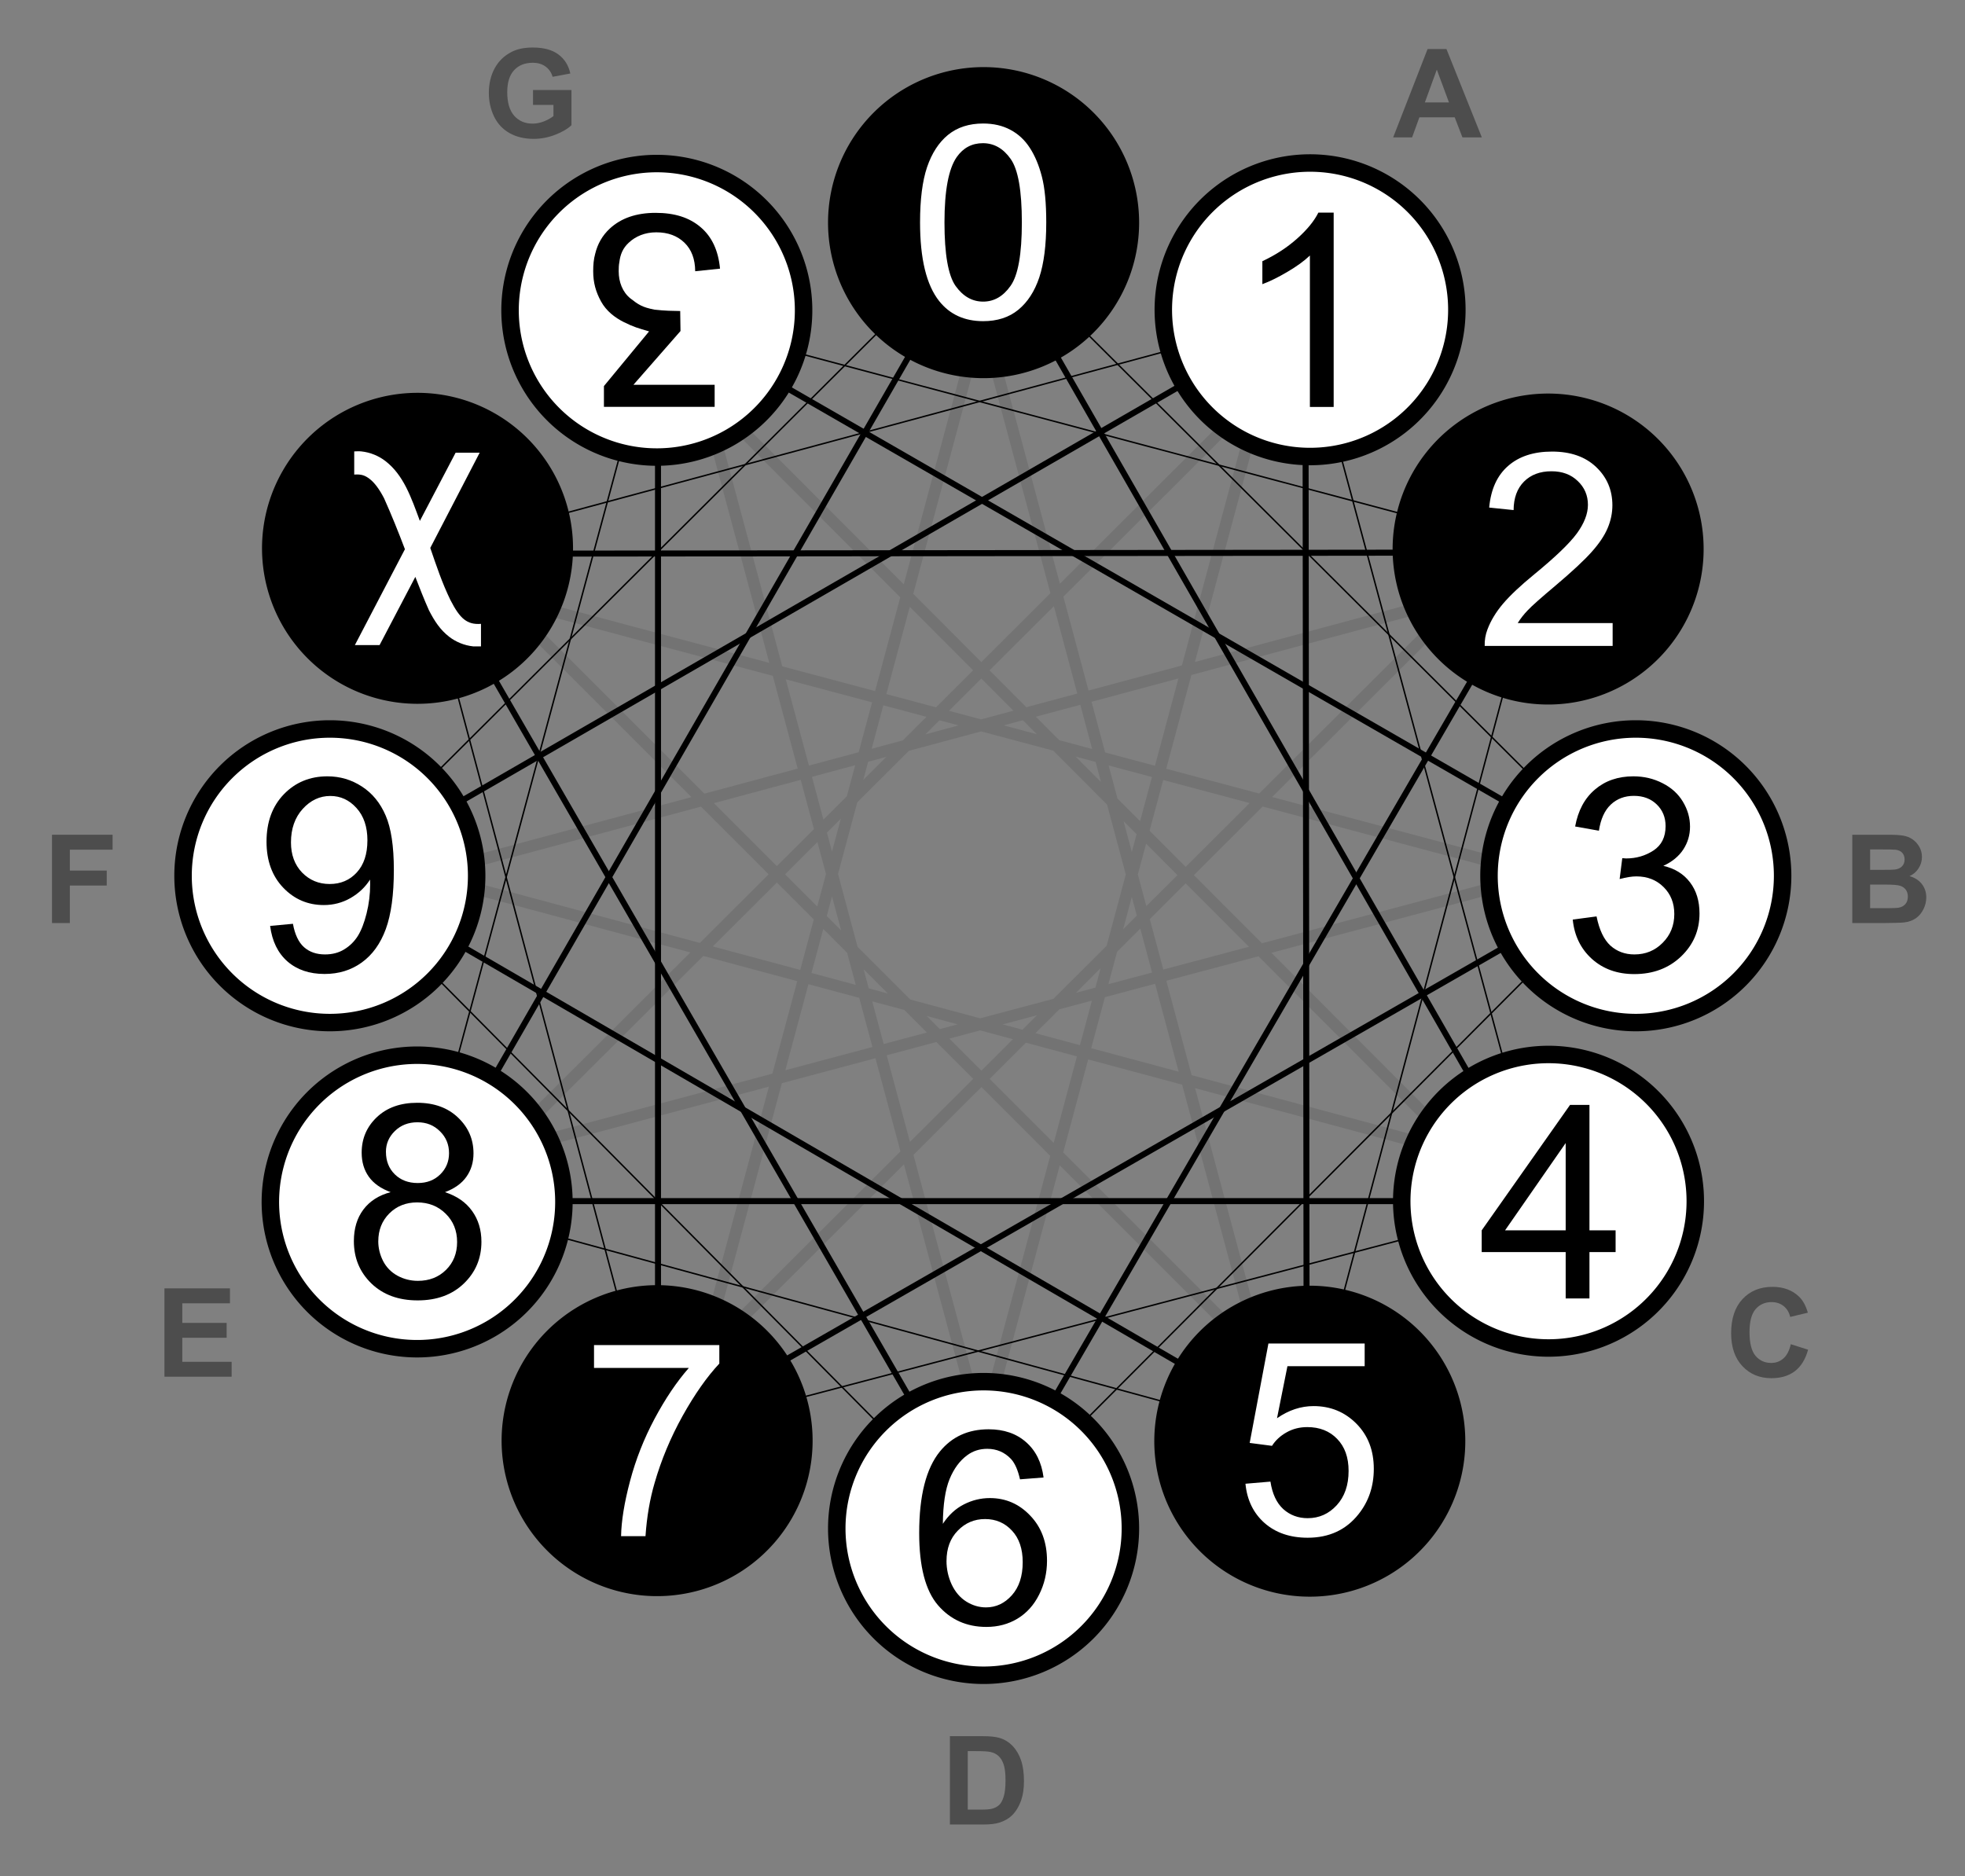 <?xml version="1.0" encoding="UTF-8" standalone="no"?>
<!-- Created with Inkscape (http://www.inkscape.org/) -->

<svg
   xmlns:dc="http://purl.org/dc/elements/1.1/"
   xmlns:cc="http://creativecommons.org/ns#"
   xmlns:rdf="http://www.w3.org/1999/02/22-rdf-syntax-ns#"
   xmlns:svg="http://www.w3.org/2000/svg"
   xmlns="http://www.w3.org/2000/svg"
   xmlns:sodipodi="http://sodipodi.sourceforge.net/DTD/sodipodi-0.dtd"
   xmlns:inkscape="http://www.inkscape.org/namespaces/inkscape"
   width="675.145"
   height="644.75"
   id="svg5142"
   version="1.1"
   inkscape:version="0.48.3.1 r9886"
   sodipodi:docname="Keys in dozenal clock.svg">
  <rect width="100%" height="100%" fill="#808080" stroke="none"/>
  <defs
     id="defs5144" />
  <sodipodi:namedview
     id="base"
     pagecolor="#ffffff"
     bordercolor="#666666"
     borderopacity="1.0"
     inkscape:pageopacity="0.0"
     inkscape:pageshadow="2"
     inkscape:zoom="0.91818574"
     inkscape:cx="525.90978"
     inkscape:cy="363.16608"
     inkscape:document-units="px"
     inkscape:current-layer="layer4"
     showgrid="true"
     fit-margin-top="0"
     fit-margin-left="0"
     fit-margin-right="0"
     fit-margin-bottom="0"
     inkscape:window-width="1896"
     inkscape:window-height="1028"
     inkscape:window-x="24"
     inkscape:window-y="0"
     inkscape:window-maximized="1"
     inkscape:snap-global="true"
     inkscape:snap-bbox="true"
     inkscape:snap-nodes="false" />
  <g
     inkscape:groupmode="layer"
     id="layer3"
     inkscape:label="lines"
     style="display:inline"
     transform="translate(29.624,-6.269)"
     sodipodi:insensitive="true">
    <g
       id="g4426">
      <path
         inkscape:connector-curvature="0"
         id="path3972"
         d="M 307.722,84.89 85.191,306.725 307.026,530.647 530.253,306.725 z"
         style="color:#000000;fill:none;stroke:#000000;stroke-width:0.5;stroke-linecap:butt;stroke-linejoin:round;stroke-miterlimit:4;stroke-opacity:1;stroke-dasharray:none;stroke-dashoffset:0;marker:none;visibility:visible;display:inline;overflow:visible;enable-background:accumulate" />
      <path
         style="color:#000000;fill:none;stroke:#000000;stroke-width:0.5;stroke-linecap:butt;stroke-linejoin:round;stroke-miterlimit:4;stroke-opacity:1;stroke-dasharray:none;stroke-dashoffset:0;marker:none;visibility:visible;display:inline;overflow:visible;enable-background:accumulate"
         d="m 196.282,114.75 -81.8,303.381 304.077,83.004 81.359,-305.536 z"
         id="path4150"
         inkscape:connector-curvature="0" />
      <path
         inkscape:connector-curvature="0"
         id="path4152"
         d="m 114.546,196.092 80.85,303.636 304.84,-80.154 -82.309,-305.281 z"
         style="color:#000000;fill:none;stroke:#000000;stroke-width:0.5;stroke-linecap:butt;stroke-linejoin:round;stroke-miterlimit:4;stroke-opacity:1;stroke-dasharray:none;stroke-dashoffset:0;marker:none;visibility:visible;display:inline;overflow:visible;enable-background:accumulate" />
    </g>
    <path
       inkscape:connector-curvature="0"
       id="path3988"
       d="M 85.87,306.333 418.91,114.052 419.335,500.045 z"
       style="color:#000000;fill:none;stroke:#000000;stroke-width:2.062;stroke-linecap:butt;stroke-linejoin:round;stroke-miterlimit:4;stroke-opacity:1;stroke-dasharray:none;stroke-dashoffset:0;marker:none;visibility:visible;display:inline;overflow:visible;enable-background:accumulate" />
    <path
       inkscape:connector-curvature="0"
       id="path4000"
       d="m 196.456,498.659 0,-384.562 334.492,192.629 z"
       style="color:#000000;fill:none;stroke:#000000;stroke-width:2.062;stroke-linecap:butt;stroke-linejoin:round;stroke-miterlimit:4;stroke-opacity:1;stroke-dasharray:none;stroke-dashoffset:0;marker:none;visibility:visible;display:inline;overflow:visible;enable-background:accumulate" />
    <path
       style="color:#000000;fill:none;stroke:#000000;stroke-width:2.062;stroke-linecap:butt;stroke-linejoin:round;stroke-miterlimit:4;stroke-opacity:1;stroke-dasharray:none;stroke-dashoffset:0;marker:none;visibility:visible;display:inline;overflow:visible;enable-background:accumulate"
       d="M 307.694,529.588 115.413,196.548 501.406,196.123 z"
       id="path4136"
       inkscape:connector-curvature="0" />
    <path
       style="color:#000000;fill:none;stroke:#000000;stroke-width:2.062;stroke-linecap:butt;stroke-linejoin:round;stroke-miterlimit:4;stroke-opacity:1;stroke-dasharray:none;stroke-dashoffset:0;marker:none;visibility:visible;display:inline;overflow:visible;enable-background:accumulate"
       d="m 500.019,419.002 -384.562,0 L 308.086,84.51 z"
       id="path4138"
       inkscape:connector-curvature="0" />
    <path
       style="opacity:0.1;color:#000000;fill:none;stroke:#000000;stroke-width:4;stroke-linecap:butt;stroke-linejoin:round;stroke-miterlimit:4;stroke-opacity:1;stroke-dasharray:none;stroke-dashoffset:0;marker:none;visibility:visible;display:inline;overflow:visible;enable-background:accumulate"
       d="m 307.769,114.66 96.115,358.631 -261.915,-261.915 358.03,95.515 -358.631,95.515 262.515,-261.915 -96.115,358.03 -96.115,-358.03 L 473.568,403.006 116.139,306.891 474.169,210.776 211.654,472.69 z"
       id="path3962"
       inkscape:connector-curvature="0" />
  </g>
  <g
     inkscape:groupmode="layer"
     id="layer4"
     inkscape:label="main"
     style="display:inline"
     transform="translate(29.624,-6.269)"
     sodipodi:insensitive="true">
    <path
       sodipodi:type="arc"
       style="fill:#ffffff;fill-opacity:1;fill-rule:evenodd;stroke:#000000;stroke-width:4.76;stroke-linecap:butt;stroke-linejoin:miter;stroke-miterlimit:4;stroke-opacity:1;stroke-dasharray:none"
       id="path3042"
       sodipodi:cx="-190"
       sodipodi:cy="351.66113"
       sodipodi:rx="40"
       sodipodi:ry="40"
       d="m -150,351.661 a 40,40 0 1 1 -80,0 40,40 0 1 1 80,0 z"
       transform="matrix(1.261,0,0,1.261,323.299,-136.244)" />
    <path
       sodipodi:type="arc"
       style="fill:#ffffff;fill-opacity:1;fill-rule:evenodd;stroke:#000000;stroke-width:4.76;stroke-linecap:butt;stroke-linejoin:miter;stroke-miterlimit:4;stroke-opacity:1;stroke-dasharray:none;display:inline"
       id="path3042-7"
       sodipodi:cx="-190"
       sodipodi:cy="351.66113"
       sodipodi:rx="40"
       sodipodi:ry="40"
       d="m -150,351.661 a 40,40 0 1 1 -80,0 40,40 0 1 1 80,0 z"
       transform="matrix(1.261,0,0,1.261,772.007,-136.244)" />
    <path
       transform="matrix(1.092,-0.63,0.63,1.092,99.631,-84.429)"
       d="m -150,351.661 a 40,40 0 1 1 -80,0 40,40 0 1 1 80,0 z"
       sodipodi:ry="40"
       sodipodi:rx="40"
       sodipodi:cy="351.66113"
       sodipodi:cx="-190"
       id="path3836"
       style="fill:#ffffff;fill-opacity:1;fill-rule:evenodd;stroke:#000000;stroke-width:4.76;stroke-linecap:butt;stroke-linejoin:miter;stroke-miterlimit:4;stroke-opacity:1;stroke-dasharray:none"
       sodipodi:type="arc" />
    <path
       transform="matrix(1.092,-0.63,0.63,1.092,488.223,-308.783)"
       d="m -150,351.661 a 40,40 0 1 1 -80,0 40,40 0 1 1 80,0 z"
       sodipodi:ry="40"
       sodipodi:rx="40"
       sodipodi:cy="351.66113"
       sodipodi:cx="-190"
       id="path3838"
       style="fill:#000000;fill-opacity:1;fill-rule:evenodd;stroke:#000000;stroke-width:4.76;stroke-linecap:butt;stroke-linejoin:miter;stroke-miterlimit:4;stroke-opacity:1;stroke-dasharray:none;display:inline"
       sodipodi:type="arc" />
    <path
       sodipodi:type="arc"
       style="fill:#000000;fill-opacity:1;fill-rule:evenodd;stroke:#000000;stroke-width:4.76;stroke-linecap:butt;stroke-linejoin:miter;stroke-miterlimit:4;stroke-opacity:1;stroke-dasharray:none"
       id="path3842"
       sodipodi:cx="-190"
       sodipodi:cy="351.66113"
       sodipodi:rx="40"
       sodipodi:ry="40"
       d="m -150,351.661 a 40,40 0 1 1 -80,0 40,40 0 1 1 80,0 z"
       transform="matrix(0.63,-1.092,1.092,0.63,-68.164,72.278)" />
    <path
       sodipodi:type="arc"
       style="fill:#ffffff;fill-opacity:1;fill-rule:evenodd;stroke:#000000;stroke-width:4.76;stroke-linecap:butt;stroke-linejoin:miter;stroke-miterlimit:4;stroke-opacity:1;stroke-dasharray:none;display:inline"
       id="path3844"
       sodipodi:cx="-190"
       sodipodi:cy="351.66113"
       sodipodi:rx="40"
       sodipodi:ry="40"
       d="m -150,351.661 a 40,40 0 1 1 -80,0 40,40 0 1 1 80,0 z"
       transform="matrix(0.63,-1.092,1.092,0.63,156.19,-316.314)" />
    <path
       transform="matrix(0,-1.261,1.261,0,-135.125,291.888)"
       d="m -150,351.661 a 40,40 0 1 1 -80,0 40,40 0 1 1 80,0 z"
       sodipodi:ry="40"
       sodipodi:rx="40"
       sodipodi:cy="351.66113"
       sodipodi:cx="-190"
       id="path3848"
       style="fill:#ffffff;fill-opacity:1;fill-rule:evenodd;stroke:#000000;stroke-width:4.76;stroke-linecap:butt;stroke-linejoin:miter;stroke-miterlimit:4;stroke-opacity:1;stroke-dasharray:none"
       sodipodi:type="arc" />
    <path
       transform="matrix(0,-1.261,1.261,0,-135.125,-156.82)"
       d="m -150,351.661 a 40,40 0 1 1 -80,0 40,40 0 1 1 80,0 z"
       sodipodi:ry="40"
       sodipodi:rx="40"
       sodipodi:cy="351.66113"
       sodipodi:cx="-190"
       id="path3850"
       style="fill:#000000;fill-opacity:1;fill-rule:evenodd;stroke:#000000;stroke-width:4.76;stroke-linecap:butt;stroke-linejoin:miter;stroke-miterlimit:4;stroke-opacity:1;stroke-dasharray:none;display:inline"
       sodipodi:type="arc" />
    <path
       sodipodi:type="arc"
       style="fill:#000000;fill-opacity:1;fill-rule:evenodd;stroke:#000000;stroke-width:4.76;stroke-linecap:butt;stroke-linejoin:miter;stroke-miterlimit:4;stroke-opacity:1;stroke-dasharray:none"
       id="path3854"
       sodipodi:cx="-190"
       sodipodi:cy="351.66113"
       sodipodi:rx="40"
       sodipodi:ry="40"
       d="m -150,351.661 a 40,40 0 1 1 -80,0 40,40 0 1 1 80,0 z"
       transform="matrix(-0.63,-1.092,1.092,-0.63,-83.31,515.555)" />
    <path
       sodipodi:type="arc"
       style="fill:#ffffff;fill-opacity:1;fill-rule:evenodd;stroke:#000000;stroke-width:4.76;stroke-linecap:butt;stroke-linejoin:miter;stroke-miterlimit:4;stroke-opacity:1;stroke-dasharray:none;display:inline"
       id="path3856"
       sodipodi:cx="-190"
       sodipodi:cy="351.66113"
       sodipodi:rx="40"
       sodipodi:ry="40"
       d="m -150,351.661 a 40,40 0 1 1 -80,0 40,40 0 1 1 80,0 z"
       transform="matrix(-0.63,-1.092,1.092,-0.63,-307.663,126.963)" />
    <path
       transform="matrix(-1.092,-0.63,0.63,-1.092,73.398,683.35)"
       d="m -150,351.661 a 40,40 0 1 1 -80,0 40,40 0 1 1 80,0 z"
       sodipodi:ry="40"
       sodipodi:rx="40"
       sodipodi:cy="351.66113"
       sodipodi:cx="-190"
       id="path3860"
       style="fill:#ffffff;fill-opacity:1;fill-rule:evenodd;stroke:#000000;stroke-width:4.76;stroke-linecap:butt;stroke-linejoin:miter;stroke-miterlimit:4;stroke-opacity:1;stroke-dasharray:none"
       sodipodi:type="arc" />
    <path
       transform="matrix(-1.092,-0.63,0.63,-1.092,-315.195,458.996)"
       d="m -150,351.661 a 40,40 0 1 1 -80,0 40,40 0 1 1 80,0 z"
       sodipodi:ry="40"
       sodipodi:rx="40"
       sodipodi:cy="351.66113"
       sodipodi:cx="-190"
       id="path3862"
       style="fill:#000000;fill-opacity:1;fill-rule:evenodd;stroke:#000000;stroke-width:4.76;stroke-linecap:butt;stroke-linejoin:miter;stroke-miterlimit:4;stroke-opacity:1;stroke-dasharray:none;display:inline"
       sodipodi:type="arc" />
    <g
       style="font-size:13px;font-style:normal;font-variant:normal;font-weight:normal;font-stretch:normal;text-indent:0;text-align:start;text-decoration:none;line-height:100%;letter-spacing:0px;word-spacing:0px;text-transform:none;direction:ltr;block-progression:tb;writing-mode:lr-tb;text-anchor:start;baseline-shift:baseline;color:#000000;fill:#000000;fill-opacity:1;fill-rule:nonzero;stroke:none;stroke-width:1;marker:none;visibility:visible;display:inline;overflow:visible;enable-background:accumulate;font-family:Arial;-inkscape-font-specification:Arial"
       id="text4759-8"
       transform="matrix(7.147,0,0,7.147,2083.444,-1068)">
      <path
         d="m -231.543,169.877 -1.143,0 0,-7.281 c -0.275,0.262 -0.637,0.525 -1.085,0.787 -0.444,0.262 -0.844,0.459 -1.2,0.59 l 0,-1.104 c 0.639,-0.3 1.198,-0.664 1.676,-1.092 0.478,-0.427 0.817,-0.842 1.016,-1.244 l 0.736,0 0,9.344"
         style="fill:#000000;fill-opacity:1;marker:none"
         id="path4838-3"
         inkscape:connector-curvature="0" />
    </g>
    <g
       style="font-size:13px;font-style:normal;font-variant:normal;font-weight:normal;font-stretch:normal;text-indent:0;text-align:start;text-decoration:none;line-height:100%;letter-spacing:0px;word-spacing:0px;text-transform:none;direction:ltr;block-progression:tb;writing-mode:lr-tb;text-anchor:start;baseline-shift:baseline;color:#000000;fill:#000000;fill-opacity:1;fill-rule:nonzero;stroke:none;stroke-width:1;marker:none;visibility:visible;display:inline;overflow:visible;enable-background:accumulate;font-family:Arial;-inkscape-font-specification:Arial"
       id="text4771-1"
       transform="matrix(7.147,0,0,7.147,2144.119,-1541.423)">
      <path
         d="m -228.879,278.979 0,-2.228 -4.037,0 0,-1.047 4.247,-6.03 0.933,0 0,6.03 1.257,0 0,1.047 -1.257,0 0,2.228 -1.143,0 m 0,-3.275 0,-4.196 -2.914,4.196 2.914,0"
         style="fill:#000000;fill-opacity:1;marker:none"
         id="path4829-2"
         inkscape:connector-curvature="0" />
    </g>
    <path
       style="font-size:13px;font-style:normal;font-variant:normal;font-weight:normal;font-stretch:normal;text-indent:0;text-align:start;text-decoration:none;line-height:100%;letter-spacing:0px;word-spacing:0px;text-transform:none;direction:ltr;block-progression:tb;writing-mode:lr-tb;text-anchor:start;color:#000000;fill:#000000;fill-opacity:1;fill-rule:nonzero;stroke:none;stroke-width:1;marker:none;visibility:visible;font-family:Arial;-inkscape-font-specification:Arial"
       d="m 215.919,146.065 0,-7.58 -27.898,0 16.165,-18.466 -0.103,-6.875 c -2.499,-0.038 -5.256,-0.064 -8.815,-0.474 -4.223,-0.806 -5.591,-1.75 -8.288,-3.859 -2.668,-2.139 -4.03,-5.574 -4.03,-9.338 0,-1.099 0.035,-2.151 0.23,-3.121 0.308,-2.616 1.187,-4.813 3.228,-6.688 2.373,-2.238 5.613,-3.567 9.453,-3.567 4.059,6.8e-5 7.248,1.207 9.684,3.567 2.435,2.36 3.658,5.635 3.689,9.809 l 8.531,-0.892 c -0.593,-6.262 -2.815,-11.001 -6.686,-14.268 -3.872,-3.297 -8.922,-4.904 -15.448,-4.904 -6.588,5.4e-5 -11.838,1.811 -15.678,5.35 -2.685,2.475 -4.265,5.392 -5.072,8.694 -0.527,1.85 -0.691,3.84 -0.691,6.019 0,3.935 0.888,7.075 2.682,10.362 1.829,3.322 4.742,5.559 7.877,7.132 3.5,1.734 4.848,2.043 8.637,3.176 l -15.507,18.788 0,7.134 2.767,0 z"
       id="path4913-8-9-9-6"
       inkscape:connector-curvature="0"
       sodipodi:nodetypes="cccccccsccccccccscsccccccc" />
    <g
       style="font-size:13px;font-style:normal;font-variant:normal;font-weight:normal;font-stretch:normal;text-indent:0;text-align:start;text-decoration:none;line-height:100%;letter-spacing:0px;word-spacing:0px;text-transform:none;direction:ltr;block-progression:tb;writing-mode:lr-tb;text-anchor:start;baseline-shift:baseline;color:#000000;fill:#000000;fill-opacity:1;fill-rule:nonzero;stroke:none;stroke-width:1;marker:none;visibility:visible;display:inline;overflow:visible;enable-background:accumulate;font-family:Arial;-inkscape-font-specification:Arial"
       id="text4767-4"
       transform="matrix(7.147,0,0,7.147,2178.587,-1429.578)">
      <path
         d="m -233.361,245.114 1.143,-0.152 c 0.131,0.647 0.353,1.115 0.666,1.403 0.317,0.284 0.702,0.425 1.155,0.425 0.537,1e-5 0.99,-0.186 1.358,-0.559 0.372,-0.372 0.559,-0.834 0.559,-1.384 -1e-5,-0.525 -0.171,-0.956 -0.514,-1.295 -0.343,-0.343 -0.779,-0.514 -1.308,-0.514 -0.216,0 -0.485,0.042 -0.806,0.127 l 0.127,-1.003 c 0.076,0.008 0.138,0.013 0.184,0.013 0.487,0 0.925,-0.127 1.314,-0.381 0.389,-0.254 0.584,-0.645 0.584,-1.174 -1e-5,-0.419 -0.142,-0.766 -0.425,-1.041 -0.284,-0.275 -0.65,-0.413 -1.098,-0.413 -0.444,1e-5 -0.815,0.14 -1.111,0.419 -0.296,0.279 -0.487,0.698 -0.571,1.257 l -1.143,-0.203 c 0.14,-0.766 0.457,-1.358 0.952,-1.777 0.495,-0.423 1.111,-0.635 1.847,-0.635 0.508,1e-5 0.975,0.11 1.403,0.33 0.427,0.216 0.753,0.512 0.978,0.889 0.229,0.377 0.343,0.777 0.343,1.2 -1e-5,0.402 -0.108,0.768 -0.324,1.098 -0.216,0.33 -0.535,0.592 -0.959,0.787 0.55,0.127 0.978,0.391 1.282,0.793 0.305,0.398 0.457,0.897 0.457,1.498 -1e-5,0.812 -0.296,1.502 -0.889,2.069 -0.592,0.563 -1.341,0.844 -2.247,0.844 -0.817,0 -1.496,-0.243 -2.038,-0.73 -0.537,-0.487 -0.844,-1.117 -0.92,-1.892"
         style="fill:#000000;fill-opacity:1;marker:none"
         id="path4832-3"
         inkscape:connector-curvature="0" />
    </g>
    <g
       style="font-size:13px;font-style:normal;font-variant:normal;font-weight:normal;font-stretch:normal;text-indent:0;text-align:start;text-decoration:none;line-height:100%;letter-spacing:0px;word-spacing:0px;text-transform:none;direction:ltr;block-progression:tb;writing-mode:lr-tb;text-anchor:start;baseline-shift:baseline;color:#000000;fill:#000000;fill-opacity:1;fill-rule:nonzero;stroke:none;stroke-width:1;marker:none;visibility:visible;display:inline;overflow:visible;enable-background:accumulate;font-family:Arial;-inkscape-font-specification:Arial"
       id="text4787-3"
       transform="matrix(7.147,0,0,7.147,1700.864,-2463.389)">
      <path
         d="m -223.344,402.87 c -0.474,-0.173 -0.825,-0.421 -1.054,-0.743 -0.229,-0.322 -0.343,-0.707 -0.343,-1.155 0,-0.677 0.243,-1.246 0.73,-1.708 0.487,-0.461 1.134,-0.692 1.942,-0.692 0.812,10e-6 1.466,0.237 1.961,0.711 0.495,0.47 0.743,1.043 0.743,1.72 -1e-5,0.432 -0.114,0.808 -0.343,1.13 -0.224,0.317 -0.567,0.563 -1.028,0.736 0.571,0.186 1.005,0.487 1.301,0.901 0.3,0.415 0.451,0.91 0.451,1.485 0,0.796 -0.281,1.464 -0.844,2.006 -0.563,0.542 -1.303,0.812 -2.222,0.812 -0.918,0 -1.659,-0.271 -2.222,-0.812 -0.563,-0.546 -0.844,-1.225 -0.844,-2.038 0,-0.605 0.152,-1.111 0.457,-1.517 0.309,-0.41 0.747,-0.69 1.314,-0.838 m -0.229,-1.936 c 0,0.44 0.142,0.8 0.425,1.079 0.284,0.279 0.652,0.419 1.104,0.419 0.44,10e-6 0.8,-0.138 1.079,-0.413 0.284,-0.279 0.425,-0.62 0.425,-1.022 -1e-5,-0.419 -0.146,-0.77 -0.438,-1.054 -0.288,-0.288 -0.647,-0.432 -1.079,-0.432 -0.436,10e-6 -0.798,0.14 -1.085,0.419 -0.288,0.279 -0.432,0.614 -0.432,1.003 m -0.368,4.297 c -1e-5,0.326 0.076,0.641 0.229,0.946 0.157,0.305 0.387,0.542 0.692,0.711 0.305,0.165 0.633,0.248 0.984,0.248 0.546,0 0.997,-0.176 1.352,-0.527 0.355,-0.351 0.533,-0.798 0.533,-1.339 -1e-5,-0.55 -0.184,-1.005 -0.552,-1.365 -0.364,-0.36 -0.821,-0.54 -1.371,-0.54 -0.537,0 -0.984,0.178 -1.339,0.533 -0.351,0.355 -0.527,0.8 -0.527,1.333"
         style="fill:#000000;fill-opacity:1;marker:none"
         id="path4817-9"
         inkscape:connector-curvature="0" />
    </g>
    <g
       style="font-size:13px;font-style:normal;font-variant:normal;font-weight:normal;font-stretch:normal;text-indent:0;text-align:start;text-decoration:none;line-height:100%;letter-spacing:0px;word-spacing:0px;text-transform:none;direction:ltr;block-progression:tb;writing-mode:lr-tb;text-anchor:start;baseline-shift:baseline;color:#000000;fill:#ffffff;fill-opacity:1;fill-rule:nonzero;stroke:none;stroke-width:1;marker:none;visibility:visible;display:inline;overflow:visible;enable-background:accumulate;font-family:Arial;-inkscape-font-specification:Arial"
       id="text4751-8"
       transform="matrix(7.147,0,0,7.147,1972.091,-891.871)">
      <path
         d="m -235.847,136.359 c 0,-1.1 0.112,-1.985 0.336,-2.653 0.229,-0.673 0.565,-1.191 1.009,-1.555 0.449,-0.364 1.011,-0.546 1.688,-0.546 0.499,10e-6 0.937,0.102 1.314,0.305 0.377,0.199 0.688,0.489 0.933,0.87 0.245,0.377 0.438,0.838 0.578,1.384 0.14,0.542 0.209,1.274 0.209,2.196 -1e-5,1.092 -0.112,1.974 -0.336,2.647 -0.224,0.669 -0.561,1.187 -1.009,1.555 -0.444,0.364 -1.007,0.546 -1.688,0.546 -0.897,0 -1.602,-0.322 -2.114,-0.965 -0.614,-0.774 -0.92,-2.035 -0.92,-3.783 m 1.174,0 c 0,1.528 0.178,2.545 0.533,3.053 0.36,0.504 0.802,0.755 1.327,0.755 0.525,0 0.965,-0.254 1.32,-0.762 0.36,-0.508 0.54,-1.523 0.54,-3.047 -1e-5,-1.532 -0.18,-2.55 -0.54,-3.053 -0.355,-0.504 -0.8,-0.755 -1.333,-0.755 -0.525,1e-5 -0.944,0.222 -1.257,0.666 -0.394,0.567 -0.59,1.614 -0.59,3.142"
         style="fill:#ffffff;fill-opacity:1;marker:none"
         id="path4841-0"
         inkscape:connector-curvature="0" />
    </g>
    <path
       style="font-size:medium;font-style:normal;font-variant:normal;font-weight:normal;font-stretch:normal;text-indent:0;text-align:start;text-decoration:none;line-height:normal;letter-spacing:normal;word-spacing:normal;text-transform:none;direction:ltr;block-progression:tb;writing-mode:lr-tb;text-anchor:start;baseline-shift:baseline;color:#000000;fill:#ffffff;fill-opacity:1;stroke:none;stroke-width:1.05;marker:none;visibility:visible;display:inline;overflow:visible;enable-background:accumulate;font-family:Sans;-inkscape-font-specification:Sans"
       d="m 92.081,161.38 0,7.96 c 2.483,-0.184 3.745,0.295 5.36,1.548 1.615,1.252 3.308,3.504 4.914,6.633 2.561,5.737 4.91,11.556 7.147,17.468 l -17.198,32.946 8.487,0 12.284,-23.438 c 1.504,3.866 3.023,7.782 4.69,11.498 1.897,3.697 3.875,6.703 6.924,9.066 2.286,1.772 5.184,2.991 8.264,3.317 l 2.68,0 0,-7.739 c -2.484,0.184 -4.192,-0.295 -5.807,-1.548 -1.615,-1.252 -3.085,-3.504 -4.69,-6.633 -2.869,-5.881 -4.863,-11.903 -6.924,-17.91 l 16.974,-32.725 -8.264,0 -12.284,23.438 c -1.429,-3.876 -2.817,-7.787 -4.69,-11.498 -1.897,-3.697 -4.099,-6.703 -7.147,-9.066 -2.286,-1.772 -5.184,-2.991 -8.264,-3.317 -0.807,-0.085 -1.618,-0.03 -2.457,0 z"
       id="path4017-3"
       inkscape:connector-curvature="0" />
    <g
       style="font-size:13px;font-style:normal;font-variant:normal;font-weight:normal;font-stretch:normal;text-indent:0;text-align:start;text-decoration:none;line-height:100%;letter-spacing:0px;word-spacing:0px;text-transform:none;direction:ltr;block-progression:tb;writing-mode:lr-tb;text-anchor:start;baseline-shift:baseline;color:#000000;fill:#ffffff;fill-opacity:1;fill-rule:nonzero;stroke:none;stroke-width:1;marker:none;visibility:visible;display:inline;overflow:visible;enable-background:accumulate;font-family:Arial;-inkscape-font-specification:Arial"
       id="text4763-3"
       transform="matrix(7.147,0,0,7.147,2161.232,-1233.986)">
      <path
         d="m -229.016,203.493 0,1.098 -6.151,0 c -0.008,-0.275 0.036,-0.54 0.133,-0.793 0.157,-0.419 0.406,-0.832 0.749,-1.238 0.347,-0.406 0.846,-0.876 1.498,-1.409 1.011,-0.829 1.695,-1.485 2.05,-1.968 0.355,-0.487 0.533,-0.946 0.533,-1.377 -1e-5,-0.453 -0.163,-0.834 -0.489,-1.143 -0.322,-0.313 -0.743,-0.47 -1.263,-0.47 -0.55,1e-5 -0.99,0.165 -1.32,0.495 -0.33,0.33 -0.497,0.787 -0.501,1.371 l -1.174,-0.121 c 0.08,-0.876 0.383,-1.542 0.908,-2 0.525,-0.461 1.229,-0.692 2.114,-0.692 0.893,1e-5 1.6,0.248 2.12,0.743 0.521,0.495 0.781,1.109 0.781,1.841 -1e-5,0.372 -0.076,0.738 -0.229,1.098 -0.152,0.36 -0.406,0.738 -0.762,1.136 -0.351,0.398 -0.937,0.944 -1.758,1.638 -0.686,0.576 -1.126,0.967 -1.32,1.174 -0.195,0.203 -0.355,0.408 -0.482,0.616 l 4.564,0"
         style="fill:#ffffff;fill-opacity:1;marker:none"
         id="path4835-1"
         inkscape:connector-curvature="0" />
    </g>
    <g
       style="font-size:13px;font-style:normal;font-variant:normal;font-weight:normal;font-stretch:normal;text-indent:0;text-align:start;text-decoration:none;line-height:100%;letter-spacing:0px;word-spacing:0px;text-transform:none;direction:ltr;block-progression:tb;writing-mode:lr-tb;text-anchor:start;baseline-shift:baseline;color:#000000;fill:#ffffff;fill-opacity:1;fill-rule:nonzero;stroke:none;stroke-width:1;marker:none;visibility:visible;display:inline;overflow:visible;enable-background:accumulate;font-family:Arial;-inkscape-font-specification:Arial"
       id="text4775-6"
       transform="matrix(7.147,0,0,7.147,2048.461,-1720.245)">
      <path
         d="m -230.888,312.908 1.2,-0.102 c 0.089,0.584 0.294,1.024 0.616,1.32 0.326,0.292 0.717,0.438 1.174,0.438 0.55,0 1.016,-0.207 1.396,-0.622 0.381,-0.415 0.571,-0.965 0.571,-1.65 0,-0.652 -0.184,-1.166 -0.552,-1.542 -0.364,-0.377 -0.842,-0.565 -1.435,-0.565 -0.368,10e-6 -0.7,0.085 -0.997,0.254 -0.296,0.165 -0.529,0.381 -0.698,0.647 l -1.073,-0.14 0.901,-4.78 4.627,0 0,1.092 -3.713,0 -0.501,2.501 c 0.559,-0.389 1.145,-0.584 1.758,-0.584 0.812,1e-5 1.498,0.281 2.057,0.844 0.559,0.563 0.838,1.286 0.838,2.171 -1e-5,0.842 -0.245,1.57 -0.736,2.184 -0.597,0.753 -1.411,1.13 -2.444,1.13 -0.846,0 -1.538,-0.237 -2.076,-0.711 -0.533,-0.474 -0.838,-1.102 -0.914,-1.885"
         style="fill:#ffffff;fill-opacity:1;marker:none"
         id="path4826-6"
         inkscape:connector-curvature="0" />
    </g>
    <g
       style="font-size:13px;font-style:normal;font-variant:normal;font-weight:normal;font-stretch:normal;text-indent:0;text-align:start;text-decoration:none;line-height:100%;letter-spacing:0px;word-spacing:0px;text-transform:none;direction:ltr;block-progression:tb;writing-mode:lr-tb;text-anchor:start;baseline-shift:baseline;color:#000000;fill:#000000;fill-opacity:1;fill-rule:nonzero;stroke:none;stroke-width:1;marker:none;visibility:visible;display:inline;overflow:visible;enable-background:accumulate;font-family:Arial;-inkscape-font-specification:Arial"
       id="text4791-2"
       transform="matrix(7.147,0,0,7.147,1664.851,-2835.486)">
      <path
         d="m -224.104,442.132 1.098,-0.102 c 0.093,0.516 0.271,0.891 0.533,1.124 0.262,0.233 0.599,0.349 1.009,0.349 0.351,0 0.658,-0.08 0.92,-0.241 0.267,-0.161 0.485,-0.375 0.654,-0.641 0.169,-0.271 0.311,-0.635 0.425,-1.092 0.114,-0.457 0.171,-0.923 0.171,-1.396 -1e-5,-0.051 -0.002,-0.127 -0.006,-0.229 -0.229,0.364 -0.542,0.66 -0.939,0.889 -0.394,0.224 -0.821,0.336 -1.282,0.336 -0.77,1e-5 -1.422,-0.279 -1.955,-0.838 -0.533,-0.559 -0.8,-1.295 -0.8,-2.209 0,-0.944 0.277,-1.703 0.832,-2.279 0.559,-0.576 1.257,-0.863 2.095,-0.863 0.605,1e-5 1.157,0.163 1.657,0.489 0.504,0.326 0.884,0.791 1.143,1.396 0.262,0.601 0.394,1.473 0.394,2.615 -1e-5,1.189 -0.129,2.137 -0.387,2.844 -0.258,0.702 -0.643,1.238 -1.155,1.606 -0.508,0.368 -1.105,0.552 -1.79,0.552 -0.728,0 -1.322,-0.201 -1.784,-0.603 -0.461,-0.406 -0.738,-0.975 -0.832,-1.708 m 4.678,-4.107 c -1e-5,-0.656 -0.176,-1.176 -0.527,-1.562 -0.347,-0.385 -0.766,-0.578 -1.257,-0.578 -0.508,1e-5 -0.95,0.207 -1.327,0.622 -0.377,0.415 -0.565,0.952 -0.565,1.612 0,0.592 0.178,1.075 0.533,1.447 0.36,0.368 0.802,0.552 1.327,0.552 0.529,1e-5 0.963,-0.184 1.301,-0.552 0.343,-0.372 0.514,-0.887 0.514,-1.542"
         style="fill:#000000;fill-opacity:1;marker:none"
         id="path4814-7"
         inkscape:connector-curvature="0" />
    </g>
    <g
       style="font-size:13px;font-style:normal;font-variant:normal;font-weight:normal;font-stretch:normal;text-indent:0;text-align:start;text-decoration:none;line-height:100%;letter-spacing:0px;word-spacing:0px;text-transform:none;direction:ltr;block-progression:tb;writing-mode:lr-tb;text-anchor:start;baseline-shift:baseline;color:#000000;fill:#ffffff;fill-opacity:1;fill-rule:nonzero;stroke:none;stroke-width:1;marker:none;visibility:visible;display:inline;overflow:visible;enable-background:accumulate;font-family:Arial;-inkscape-font-specification:Arial"
       id="text4783-0"
       transform="matrix(7.147,0,0,7.147,1824.085,-2162.7)">
      <path
         d="m -230.812,369.248 0,-1.098 6.024,0 0,0.889 c -0.592,0.631 -1.181,1.468 -1.765,2.514 -0.58,1.045 -1.028,2.12 -1.346,3.225 -0.229,0.779 -0.375,1.631 -0.438,2.558 l -1.174,0 c 0.013,-0.732 0.157,-1.617 0.432,-2.653 0.275,-1.037 0.669,-2.035 1.181,-2.996 0.516,-0.965 1.064,-1.777 1.644,-2.438 l -4.558,0"
         style="fill:#ffffff;fill-opacity:1;marker:none"
         id="path4820-5"
         inkscape:connector-curvature="0" />
    </g>
    <g
       style="font-size:13px;font-style:normal;font-variant:normal;font-weight:normal;font-stretch:normal;text-indent:0;text-align:start;text-decoration:none;line-height:100%;letter-spacing:0px;word-spacing:0px;text-transform:none;direction:ltr;block-progression:tb;writing-mode:lr-tb;text-anchor:start;baseline-shift:baseline;color:#000000;fill:#000000;fill-opacity:1;fill-rule:nonzero;stroke:none;stroke-width:1;marker:none;visibility:visible;display:inline;overflow:visible;enable-background:accumulate;font-family:Arial;-inkscape-font-specification:Arial"
       id="text4779-0"
       transform="matrix(7.147,0,0,7.147,1930.831,-1843.186)">
      <path
         d="m -224.133,329.809 -1.136,0.089 c -0.102,-0.449 -0.245,-0.774 -0.432,-0.978 -0.309,-0.326 -0.69,-0.489 -1.143,-0.489 -0.364,10e-6 -0.683,0.102 -0.959,0.305 -0.36,0.262 -0.643,0.645 -0.851,1.149 -0.207,0.504 -0.315,1.221 -0.324,2.152 0.275,-0.419 0.611,-0.73 1.009,-0.933 0.398,-0.203 0.815,-0.305 1.25,-0.305 0.762,0 1.409,0.281 1.942,0.844 0.537,0.559 0.806,1.282 0.806,2.171 -1e-5,0.584 -0.127,1.128 -0.381,1.631 -0.25,0.499 -0.595,0.882 -1.035,1.149 -0.44,0.267 -0.939,0.4 -1.498,0.4 -0.952,0 -1.729,-0.349 -2.33,-1.047 -0.601,-0.702 -0.901,-1.858 -0.901,-3.466 -1e-5,-1.798 0.332,-3.106 0.997,-3.923 0.58,-0.711 1.361,-1.066 2.342,-1.066 0.732,10e-6 1.331,0.205 1.796,0.616 0.47,0.41 0.751,0.978 0.844,1.701 m -4.666,4.012 c 0,0.394 0.083,0.77 0.248,1.13 0.169,0.36 0.404,0.635 0.705,0.825 0.3,0.186 0.616,0.279 0.946,0.279 0.482,0 0.897,-0.195 1.244,-0.584 0.347,-0.389 0.52,-0.918 0.521,-1.587 -1e-5,-0.643 -0.171,-1.149 -0.514,-1.517 -0.343,-0.372 -0.774,-0.559 -1.295,-0.559 -0.516,0 -0.954,0.186 -1.314,0.559 -0.36,0.368 -0.54,0.853 -0.54,1.454"
         style="fill:#000000;fill-opacity:1;marker:none"
         id="path4823-7"
         inkscape:connector-curvature="0" />
    </g>
    <path
       inkscape:connector-curvature="0"
       id="path4640"
       style="font-size:72px;font-style:normal;font-variant:normal;font-weight:bold;font-stretch:normal;text-indent:0;text-align:start;text-decoration:none;line-height:100%;letter-spacing:0px;word-spacing:0px;text-transform:none;direction:ltr;block-progression:tb;writing-mode:lr-tb;text-anchor:start;opacity:0.4;color:#000000;fill:#000000;fill-opacity:1;fill-rule:nonzero;stroke:none;stroke-width:1;marker:none;visibility:visible;font-family:Arial;-inkscape-font-specification:Arial Bold"
       d="m 479.507,53.467 -6.666,0 -2.65,-6.894 -12.132,0 -2.505,6.894 -6.501,0 11.821,-30.351 6.48,0 12.153,30.351 m -11.283,-12.008 -4.182,-11.263 -4.099,11.263 8.281,0" />
    <path
       inkscape:connector-curvature="0"
       id="path4637"
       style="font-size:72px;font-style:normal;font-variant:normal;font-weight:bold;font-stretch:normal;text-indent:0;text-align:start;text-decoration:none;line-height:100%;letter-spacing:0px;word-spacing:0px;text-transform:none;direction:ltr;block-progression:tb;writing-mode:lr-tb;text-anchor:start;opacity:0.4;color:#000000;fill:#000000;fill-opacity:1;fill-rule:nonzero;stroke:none;stroke-width:1;marker:none;visibility:visible;font-family:Arial;-inkscape-font-specification:Arial Bold"
       d="m 606.793,293.099 12.132,0 c 2.402,10e-6 4.189,0.104 5.362,0.311 1.187,0.193 2.243,0.607 3.168,1.242 0.938,0.635 1.718,1.484 2.339,2.546 0.621,1.049 0.932,2.229 0.932,3.54 -1e-5,1.422 -0.387,2.726 -1.159,3.913 -0.759,1.187 -1.794,2.077 -3.105,2.671 1.849,0.538 3.271,1.456 4.265,2.754 0.994,1.297 1.491,2.823 1.491,4.575 -5e-5,1.38 -0.324,2.726 -0.973,4.037 -0.635,1.297 -1.511,2.339 -2.629,3.126 -1.104,0.773 -2.471,1.249 -4.099,1.429 -1.021,0.11 -3.485,0.179 -7.391,0.207 l -10.331,0 0,-30.351 m 6.128,5.052 0,7.018 4.016,0 c 2.388,1e-5 3.871,-0.035 4.451,-0.104 1.049,-0.124 1.87,-0.483 2.464,-1.077 0.607,-0.607 0.911,-1.401 0.911,-2.381 -2e-5,-0.939 -0.262,-1.698 -0.787,-2.277 -0.511,-0.593 -1.277,-0.952 -2.298,-1.077 -0.607,-0.069 -2.353,-0.103 -5.238,-0.103 l -3.52,0 m 0,12.07 0,8.116 5.673,0 c 2.208,1e-5 3.609,-0.062 4.203,-0.186 0.911,-0.166 1.649,-0.566 2.215,-1.201 0.58,-0.649 0.87,-1.511 0.87,-2.588 -10e-6,-0.911 -0.221,-1.684 -0.662,-2.319 -0.442,-0.635 -1.083,-1.097 -1.925,-1.387 -0.828,-0.29 -2.636,-0.435 -5.424,-0.435 l -4.948,0" />
    <path
       inkscape:connector-curvature="0"
       id="path4634"
       style="font-size:72px;font-style:normal;font-variant:normal;font-weight:bold;font-stretch:normal;text-indent:0;text-align:start;text-decoration:none;line-height:100%;letter-spacing:0px;word-spacing:0px;text-transform:none;direction:ltr;block-progression:tb;writing-mode:lr-tb;text-anchor:start;opacity:0.4;color:#000000;fill:#000000;fill-opacity:1;fill-rule:nonzero;stroke:none;stroke-width:1;marker:none;visibility:visible;font-family:Arial;-inkscape-font-specification:Arial Bold"
       d="m 585.665,468.166 5.942,1.884 c -0.911,3.312 -2.429,5.776 -4.555,7.391 -2.112,1.601 -4.796,2.401 -8.054,2.401 -4.03,0 -7.343,-1.373 -9.937,-4.12 -2.595,-2.76 -3.892,-6.528 -3.892,-11.304 -10e-6,-5.052 1.304,-8.971 3.913,-11.759 2.609,-2.802 6.038,-4.203 10.289,-4.203 3.713,3e-5 6.729,1.097 9.047,3.292 1.38,1.297 2.415,3.161 3.106,5.59 l -6.066,1.449 c -0.359,-1.573 -1.111,-2.816 -2.257,-3.727 -1.132,-0.911 -2.512,-1.366 -4.141,-1.366 -2.25,2e-5 -4.079,0.807 -5.486,2.422 -1.394,1.615 -2.091,4.23 -2.091,7.846 0,3.837 0.69,6.57 2.07,8.198 1.38,1.629 3.175,2.443 5.383,2.443 1.629,0 3.03,-0.518 4.203,-1.553 1.173,-1.035 2.015,-2.664 2.526,-4.886" />
    <path
       inkscape:connector-curvature="0"
       id="path4631"
       style="font-size:72px;font-style:normal;font-variant:normal;font-weight:bold;font-stretch:normal;text-indent:0;text-align:start;text-decoration:none;line-height:100%;letter-spacing:0px;word-spacing:0px;text-transform:none;direction:ltr;block-progression:tb;writing-mode:lr-tb;text-anchor:start;opacity:0.4;color:#000000;fill:#000000;fill-opacity:1;fill-rule:nonzero;stroke:none;stroke-width:1;marker:none;visibility:visible;font-family:Arial;-inkscape-font-specification:Arial Bold"
       d="m 296.752,602.85 11.2,0 c 2.526,2e-5 4.451,0.193 5.776,0.58 1.78,0.525 3.306,1.456 4.575,2.795 1.27,1.339 2.236,2.981 2.898,4.927 0.662,1.932 0.994,4.32 0.994,7.163 -6e-5,2.498 -0.311,4.651 -0.932,6.459 -0.759,2.208 -1.843,3.996 -3.25,5.362 -1.063,1.035 -2.498,1.843 -4.306,2.422 -1.353,0.428 -3.161,0.642 -5.424,0.642 l -11.532,0 0,-30.351 m 6.128,5.134 0,20.103 4.575,0 c 1.711,10e-6 2.947,-0.097 3.706,-0.29 0.994,-0.248 1.815,-0.669 2.464,-1.263 0.662,-0.593 1.201,-1.567 1.615,-2.919 0.414,-1.366 0.621,-3.223 0.621,-5.569 -1e-5,-2.346 -0.207,-4.148 -0.621,-5.404 -0.414,-1.256 -0.994,-2.236 -1.739,-2.94 -0.745,-0.704 -1.691,-1.18 -2.836,-1.429 -0.856,-0.193 -2.533,-0.29 -5.031,-0.29 l -2.754,0" />
    <path
       inkscape:connector-curvature="0"
       id="path4628"
       style="font-size:72px;font-style:normal;font-variant:normal;font-weight:bold;font-stretch:normal;text-indent:0;text-align:start;text-decoration:none;line-height:100%;letter-spacing:0px;word-spacing:0px;text-transform:none;direction:ltr;block-progression:tb;writing-mode:lr-tb;text-anchor:start;opacity:0.4;color:#000000;fill:#000000;fill-opacity:1;fill-rule:nonzero;stroke:none;stroke-width:1;marker:none;visibility:visible;font-family:Arial;-inkscape-font-specification:Arial Bold"
       d="m 26.879,479.325 0,-30.351 22.504,0 0,5.134 -16.376,0 0,6.729 15.238,0 0,5.114 -15.238,0 0,8.261 16.956,0 0,5.114 -23.084,0" />
    <path
       inkscape:connector-curvature="0"
       id="path4625"
       style="font-size:72px;font-style:normal;font-variant:normal;font-weight:bold;font-stretch:normal;text-indent:0;text-align:start;text-decoration:none;line-height:100%;letter-spacing:0px;word-spacing:0px;text-transform:none;direction:ltr;block-progression:tb;writing-mode:lr-tb;text-anchor:start;opacity:0.4;color:#000000;fill:#000000;fill-opacity:1;fill-rule:nonzero;stroke:none;stroke-width:1;marker:none;visibility:visible;font-family:Arial;-inkscape-font-specification:Arial Bold"
       d="m -11.749,323.45 0,-30.351 20.807,0 0,5.134 -14.679,0 0,7.184 12.67,0 0,5.134 -12.67,0 0,12.898 -6.128,0" />
    <path
       inkscape:connector-curvature="0"
       id="path4622"
       style="font-size:72px;font-style:normal;font-variant:normal;font-weight:bold;font-stretch:normal;text-indent:0;text-align:start;text-decoration:none;line-height:100%;letter-spacing:0px;word-spacing:0px;text-transform:none;direction:ltr;block-progression:tb;writing-mode:lr-tb;text-anchor:start;opacity:0.4;color:#000000;fill:#000000;fill-opacity:1;fill-rule:nonzero;stroke:none;stroke-width:1;marker:none;visibility:visible;font-family:Arial;-inkscape-font-specification:Arial Bold"
       d="m 153.513,42.308 0,-5.114 13.209,0 0,12.091 c -1.284,1.242 -3.147,2.339 -5.59,3.292 -2.429,0.939 -4.893,1.408 -7.391,1.408 -3.174,0 -5.942,-0.662 -8.302,-1.988 -2.36,-1.339 -4.134,-3.243 -5.321,-5.714 -1.187,-2.484 -1.781,-5.183 -1.781,-8.095 0,-3.161 0.663,-5.969 1.988,-8.426 1.325,-2.457 3.264,-4.341 5.818,-5.652 1.946,-1.008 4.368,-1.511 7.267,-1.511 3.768,2.9e-5 6.708,0.794 8.82,2.381 2.125,1.573 3.492,3.754 4.099,6.542 l -6.087,1.139 c -0.428,-1.491 -1.235,-2.664 -2.422,-3.52 -1.173,-0.87 -2.643,-1.304 -4.41,-1.304 -2.678,2.7e-5 -4.81,0.849 -6.397,2.546 -1.573,1.698 -2.36,4.217 -2.36,7.557 0,3.602 0.801,6.308 2.402,8.116 1.601,1.794 3.699,2.691 6.294,2.691 1.284,8e-6 2.567,-0.248 3.851,-0.745 1.297,-0.511 2.408,-1.125 3.333,-1.843 l 0,-3.851 -7.018,0" />
  </g>
</svg>
